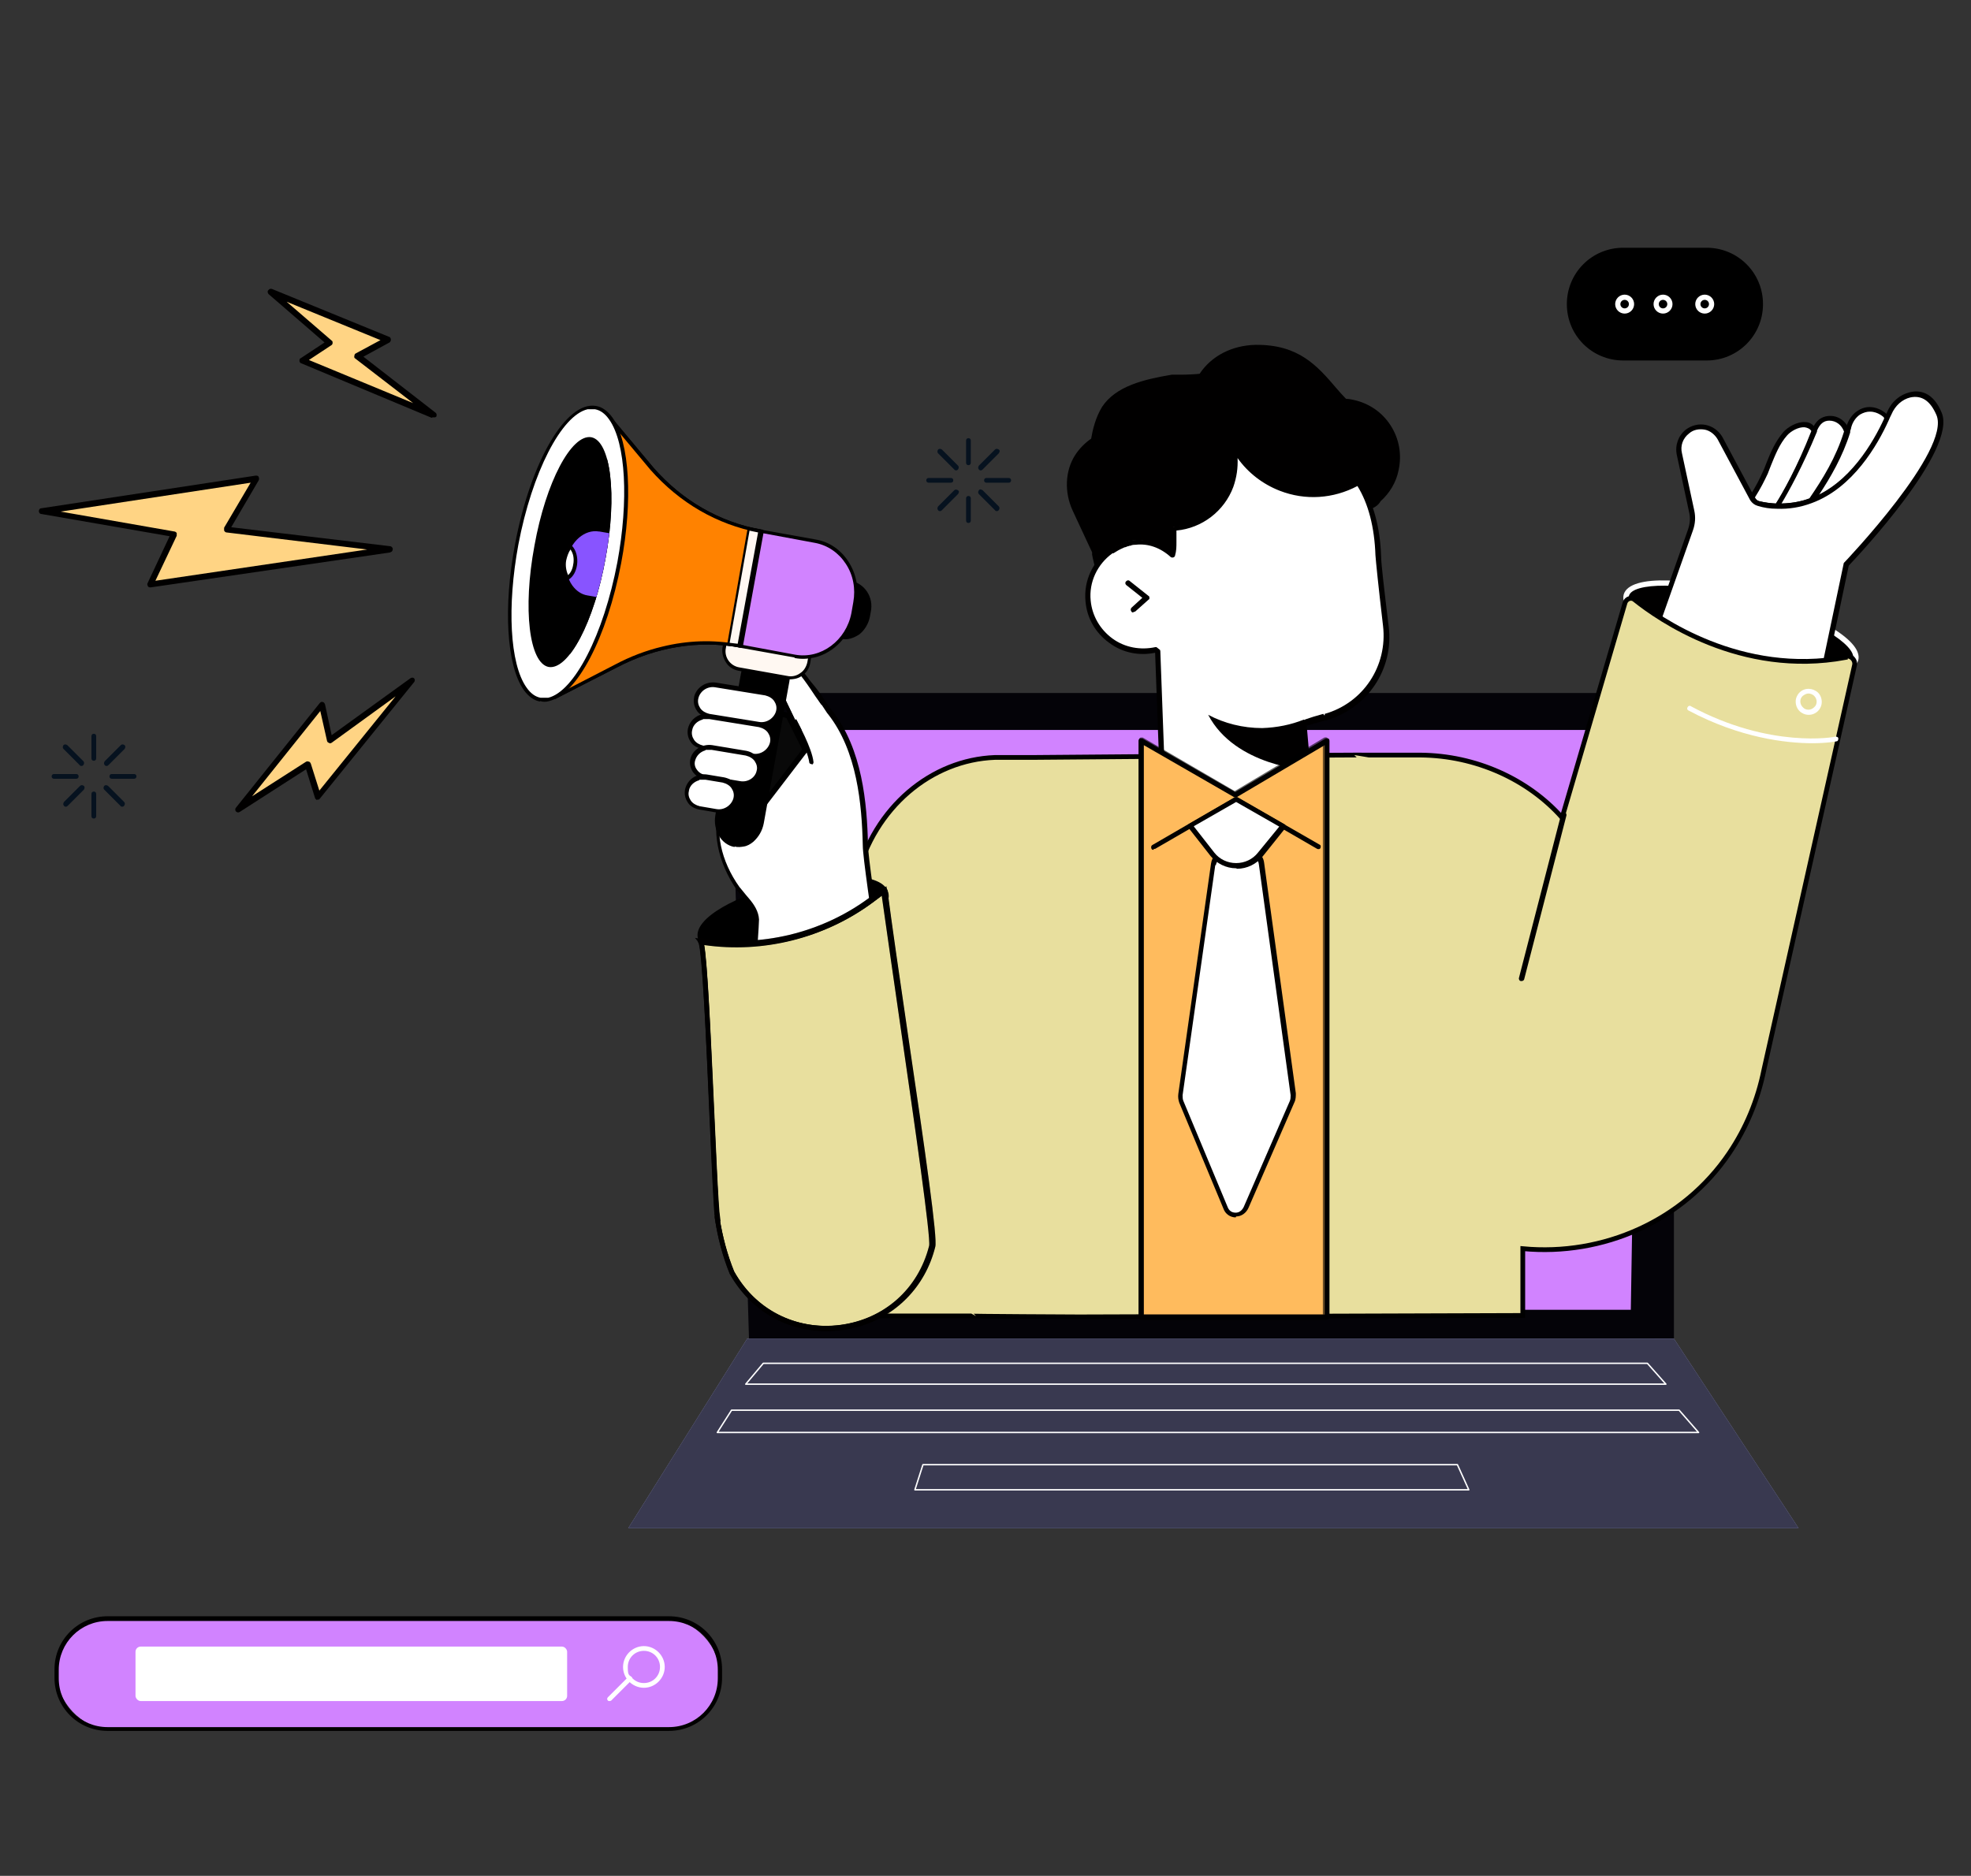 <?xml version="1.0" encoding="UTF-8"?>
<svg xmlns="http://www.w3.org/2000/svg" version="1.1" xmlns:xlink="http://www.w3.org/1999/xlink" viewBox="0 0 416 396">
  <rect x="0" y="0" width="416" height="396" fill="#333333" stroke="none"/>
  <defs>
    <style>
      .cls-1 {
        opacity: .2;
      }

      .cls-2 {
        stroke-width: .3px;
      }

      .cls-2, .cls-3, .cls-4, .cls-5 {
        fill: none;
      }

      .cls-2, .cls-4, .cls-5 {
        stroke: #fff;
        stroke-linecap: round;
        stroke-linejoin: round;
      }

      .cls-6 {
        fill: #e8df9e;
        stroke: #000;
        stroke-miterlimit: 10;
      }

      .cls-7 {
        fill: #fff;
      }

      .cls-8 {
        fill: #090909;
      }

      .cls-9 {
        fill: #b8b9fd;
      }

      .cls-4 {
        stroke-width: .3px;
      }

      .cls-10 {
        opacity: .6;
      }

      .cls-11 {
        fill: #ff8200;
      }

      .cls-12, .cls-13 {
        fill: #040308;
      }

      .cls-14 {
        fill: #06121f;
      }

      .cls-15 {
        fill: #010000;
      }

      .cls-16 {
        fill: #d183ff;
      }

      .cls-5 {
        stroke-width: .3px;
      }

      .cls-17 {
        fill: #fff8f2;
      }

      .cls-13 {
        opacity: .7;
      }

      .cls-18 {
        fill: #ffd484;
      }

      .cls-19 {
        fill: #8854ff;
      }

      .cls-20 {
        fill: #fbeee1;
      }

      .cls-21 {
        clip-path: url(#clippath);
      }

      .cls-22 {
        fill: #ffbb5d;
      }
    </style>
    <clipPath id="clippath">
      <path d="M112.8,115.2c-2.5,13.4-1.1,24.8,3,25.6,4.2.7,9.6-9.5,12-22.9,2.5-13.4,1.1-24.8-3-25.6-4.2-.7-9.6,9.5-12,22.9Z"/>
    </clipPath>
  </defs>
  <!-- Generator: Adobe Illustrator 28.7.1, SVG Export Plug-In . SVG Version: 1.2.0 Build 142)  -->
  <g>
    <g id="Layer_1">
      <polyline class="cls-12" points="158.1 283.2 154 146.3 353.3 146.3 353.3 282.6 158.4 283"/>
      <polygon class="cls-16" points="344.2 276.5 166.4 276.5 162.5 154.1 346.2 154.1 344.2 276.5"/>
      <g>
        <g>
          <polygon class="cls-9" points="132.6 322.6 379.6 322.6 353.3 282.6 157.7 282.6 132.6 322.6"/>
          <polygon class="cls-13" points="132.6 322.6 379.6 322.6 353.3 282.6 157.7 282.6 132.6 322.6"/>
        </g>
        <polygon class="cls-2" points="161.1 287.8 347.7 287.8 351.6 292.2 157.4 292.2 161.1 287.8"/>
        <polygon class="cls-5" points="154.4 297.7 354.4 297.7 358.5 302.4 151.4 302.4 154.4 297.7"/>
        <polygon class="cls-4" points="194.8 309.2 307.6 309.2 310 314.5 193.1 314.5 194.8 309.2"/>
      </g>
      <g>
        <g>
          <path class="cls-15" d="M365.7,138.9c13.4,3.7,25,3.9,26,.3,1-3.6-9-9.5-22.4-13.2-13.4-3.7-25-3.9-26-.3-1,3.6,9,9.5,22.4,13.2Z"/>
          <path class="cls-7" d="M383.7,142.3c-.1,0-.3,0-.4,0-5,0-11.3-1.1-17.8-2.9-6.5-1.8-12.4-4.2-16.7-6.7-3.2-1.9-6.8-4.6-6.1-7.2,1.3-4.5,14.7-3.4,26.7,0,12,3.3,24,9.4,22.8,13.9-.7,2.4-4.9,3-8.5,3ZM365.8,138.4c6.4,1.8,12.6,2.8,17.5,2.9,4.5,0,7.4-.8,7.8-2.2.8-2.8-8.1-8.7-22-12.6-14-3.9-24.6-3.5-25.3-.7-.4,1.4,1.7,3.7,5.6,5.9,4.2,2.5,10,4.8,16.5,6.6h0Z"/>
        </g>
        <g>
          <g>
            <path class="cls-7" d="M371.2,106.3c-.5-.1-1-.5-1.2-.9l-.2-.4c1.1-1.7,2.1-3.4,2.9-5.2,1.2-2.8,2.2-5.8,4.2-8.2,1.3-1.5,4.7-3.1,6.1-.7,0,0,0,0,0,0-2.7,6.9-5.7,12.5-7.8,15.9-1.3,0-2.6-.2-3.9-.5Z"/>
            <path class="cls-15" d="M375.1,107.4s0,0,0,0c-1.4,0-2.7-.2-4-.6h0c-.7-.2-1.2-.6-1.6-1.2l-.2-.4c0-.2,0-.4,0-.5,1.3-2,2.1-3.6,2.8-5.2.3-.6.5-1.2.7-1.7.9-2.3,1.9-4.6,3.6-6.6,1-1.1,2.9-2.2,4.6-2.1,1,0,1.8.6,2.3,1.5,0,.1.1.4,0,.5-3.2,8.2-6.6,13.9-7.9,16,0,.2-.3.3-.5.3ZM370.4,105h0c.2.5.5.7.9.8h0c1.2.3,2.3.4,3.5.5,1.4-2.2,4.5-7.6,7.5-15.3-.3-.5-.8-.7-1.4-.8-1.3-.1-2.9.8-3.7,1.7-1.6,1.8-2.5,4.1-3.4,6.3-.2.6-.5,1.2-.7,1.8-.7,1.5-1.5,3.1-2.7,5Z"/>
          </g>
          <g>
            <path class="cls-7" d="M375.2,106.8c2.1-3.4,5.1-9,7.8-15.9,0,0,0-.2,0-.2.7-1.9,2-2.5,3.2-2.4,1.8,0,3.1,1.3,3.6,2.9-1.8,6-5,10.8-7.5,14.6-2.2.8-4.6,1.2-7.2,1.1Z"/>
            <path class="cls-15" d="M376,107.4c-.3,0-.6,0-.8,0-.2,0-.4-.1-.5-.3,0-.2,0-.4,0-.5,1.3-2,4.6-7.7,7.8-15.8v-.2c1-2.4,2.6-2.8,3.8-2.8,1.9,0,3.5,1.3,4.1,3.2,0,.1,0,.2,0,.3-1.8,5.8-4.7,10.5-7.6,14.7,0,0-.2.2-.3.2-2.1.8-4.3,1.2-6.6,1.2ZM386.1,88.8c-1.2,0-2,.7-2.6,2.1v.2c-3,7.3-6,12.7-7.5,15.2,2,0,4-.4,5.9-1.1,2.8-4.1,5.6-8.6,7.3-14.1-.5-1.4-1.7-2.3-3.1-2.3,0,0,0,0,0,0Z"/>
          </g>
          <g>
            <path class="cls-7" d="M382.3,105.7c2.6-3.7,5.7-8.6,7.5-14.6,0-.3.2-.6.3-1,.3-1.2,1-2.4,2.1-3.1,2.9-1.9,5.6.7,5.6.7.2.2.3.5.4.8-2.2,4.9-7.4,13.9-15.9,17.1Z"/>
            <path class="cls-15" d="M382.3,106.3c-.2,0-.3,0-.4-.2-.1-.2-.2-.4,0-.6,2.8-4.1,5.7-8.8,7.5-14.4v-.2c.1-.3.2-.5.3-.8.4-1.5,1.3-2.7,2.4-3.4,2.6-1.7,5.2-.2,6.2.8.2.3.4.6.5,1,0,.1,0,.3,0,.4-2.3,5.1-7.5,14.2-16.2,17.4,0,0-.1,0-.2,0ZM394.6,86.9c-.6,0-1.3.2-2,.6-.9.6-1.6,1.6-1.9,2.8,0,.3-.2.5-.2.8v.2c-1.6,5.1-4.1,9.4-6.6,13.2,7.2-3.5,11.7-11.3,13.9-15.9,0-.2-.2-.3-.2-.5,0,0-1.2-1.2-2.9-1.2Z"/>
          </g>
          <g>
            <path class="cls-7" d="M356.9,111.9c.4-1.2.5-2.6.3-3.9l-2.6-12.1c-.4-1.8.3-3.6,1.7-4.7,2.2-1.7,5.5-1.1,6.8,1.4l6.7,12.5.2.4c.3.5.7.8,1.2.9,1.4.3,2.7.5,3.9.5,2.6.1,5-.3,7.2-1.1,8.5-3.2,13.7-12.2,15.9-17.1.2-.5.4-.9.6-1.3.8-1.9,2.4-3.4,4.4-3.9,2-.5,4.5,0,6.1,4,3.3,7.9-19.6,31.8-19.6,31.8l-6.1,29.1c-5.5,8.7-35.1-12.5-35.1-12.5l8.4-23.9Z"/>
            <path class="cls-15" d="M378.9,150.9c-10.1,0-29.9-14-30.8-14.7-.2-.1-.3-.4-.2-.6l8.4-23.9h0c.4-1.2.5-2.4.2-3.6l-2.6-12.1c-.4-2,.3-4,1.9-5.3,1.2-.9,2.7-1.3,4.2-1,1.5.3,2.7,1.2,3.5,2.5l6.9,12.9c.2.3.5.6.9.7,1.3.3,2.5.5,3.8.5,2.4,0,4.8-.3,7-1.1,8.3-3.1,13.3-11.9,15.6-16.9.2-.5.4-.9.6-1.3.9-2.2,2.7-3.7,4.8-4.2,2-.5,4.9-.1,6.7,4.3,3.4,7.9-17.7,30.3-19.6,32.3l-6.1,29c0,0,0,.1,0,.2-.7,1.2-1.9,1.9-3.4,2.2-.5.1-1.1.2-1.7.2ZM349.1,135.6c2.8,2,22.9,15.8,31.3,14.1,1.2-.2,2.1-.8,2.6-1.6l6.1-29c0,0,0-.2.1-.3.2-.2,22.7-23.8,19.5-31.2-1.3-3-3.1-4.2-5.5-3.7-1.7.4-3.2,1.7-4,3.6-.2.4-.4.8-.6,1.3-2.3,5.1-7.5,14.2-16.2,17.4-2.4.9-4.8,1.3-7.4,1.2-1.4,0-2.7-.2-4-.6-.7-.2-1.2-.6-1.6-1.2l-6.9-12.9c-.6-1-1.6-1.8-2.7-2-1.2-.2-2.4,0-3.3.8-1.3,1-1.9,2.6-1.5,4.2l2.6,12.1c.3,1.4.2,2.8-.3,4.2l-8.3,23.5Z"/>
          </g>
        </g>
      </g>
      <path class="cls-6" d="M389.5,138.8c-22.1,4.1-39.5-8.2-44.5-12.2-.7-.6-1.7-.2-2,.6l-13.3,45.4c-7.2-8.1-18.2-13.1-29.9-13.2h-10.4c0-.1-71.2.5-71.2.5h0s-1.9,0-1.9,0h-.6s0,0,0,0h-5.7c-13.4.5-25.5,10.5-29.2,25.4-.1.6-.3,1.2-.4,1.8l-11.5,90.7h35.6c0,.1,23.3.2,23.3.2l93.6-.3v-14.1c16.9,1.6,33.9-5.8,43.6-20.2,3.5-5.2,6-11.1,7.3-17.6l19.1-85.3c.3-1.1-.7-2.2-1.9-2Z"/>
      <g>
        <path d="M321.1,207.1s0,0-.1,0c-.3,0-.5-.4-.4-.7l8.9-34.5c0-.3.4-.5.7-.4.3,0,.5.4.4.7l-8.9,34.5c0,.2-.3.4-.5.4Z"/>
        <path class="cls-7" d="M382.6,156.9c-5.6,0-15.3-1.1-26.2-6.9-.3-.1-.4-.5-.2-.7.1-.3.5-.4.7-.2,16.7,9,30.4,6.5,30.5,6.4.3,0,.6.1.6.4,0,.3-.1.6-.4.6,0,0-1.9.4-5.1.4Z"/>
        <path class="cls-7" d="M381.7,150.9s0,0,0,0c-.7,0-1.4-.3-1.9-.8-.5-.5-.8-1.2-.8-2,0-.7.3-1.4.8-1.9,1.1-1.1,2.8-1,3.9,0,.5.5.8,1.2.8,2,0,.7-.3,1.4-.8,1.9-.5.5-1.2.8-1.9.8ZM381.7,146.4c-.4,0-.8.2-1.2.5-.7.6-.7,1.7,0,2.4.6.7,1.7.7,2.4,0,.7-.6.7-1.7,0-2.4-.3-.3-.8-.5-1.2-.5Z"/>
      </g>
      <g>
        <path class="cls-15" d="M227.3,96.3c-2.1,3.3-2.2,7.6-.5,11.2l4.4,9.4h-.2s4.6,24.3,16.1,17.9c2-1.1,3.6-2.6,4.8-4.2,3,1.2,6.4,1.9,9.9,1.9,14.2,0,25.6-11.3,26-25.4,1.4-.2,2.5-.8,3.1-1.8,1.8-1.6,3.2-3.8,3.7-6.4,1.4-6.5-2.8-12.8-9.2-14.2-.5-.1-1.1-.2-1.6-.2-5.2-5.7-8.6-11.5-18.8-11.4-4.5,0-8.8,2.1-11.4,5.8,0,0,0,0,0,.1-.4.4-5.5.3-6.2.4-5,.8-11.4,2-14.3,6.5-1.3,2-1.9,4.3-2.3,6.7-1.4.9-2.6,2.1-3.5,3.5Z"/>
        <path class="cls-15" d="M243.5,136.5c-1,0-1.9-.2-2.9-.7-7.1-3.3-10-18.1-10.1-18.7v-.5c0,0,0,0,0,0l-4.1-8.8c-1.8-3.9-1.6-8.4.5-11.7h0s0,0,0,0c.9-1.4,2.1-2.6,3.4-3.5.3-1.8.9-4.4,2.3-6.7,2.9-4.4,8.8-5.8,14.7-6.8.3,0,.9,0,1.9,0,1.2,0,3.4-.1,4-.2,2.5-3.8,6.9-6,11.8-6.1,9.1-.1,13,4.4,17.1,9.2.6.7,1.3,1.5,2,2.2.6,0,1,.1,1.5.2,3.3.7,6.1,2.6,7.9,5.4,1.8,2.8,2.4,6.1,1.7,9.4-.5,2.6-1.9,4.9-3.8,6.6-.5.9-1.5,1.6-3,1.9-.6,14.3-12.2,25.5-26.5,25.5h0c-3.3,0-6.6-.6-9.7-1.8-1.3,1.7-2.9,3-4.7,4-1.4.8-2.7,1.1-4,1.1ZM231.7,117.4c.6,2.7,3.5,14.7,9.4,17.5,1.8.9,3.8.7,5.9-.4,1.8-1,3.4-2.4,4.6-4.1l.2-.3.4.2c3.1,1.3,6.3,1.9,9.6,1.9h0c13.9,0,25.1-10.9,25.5-24.8v-.4s.4,0,.4,0c1.4-.2,2.3-.7,2.7-1.5v-.2c1.9-1.6,3.2-3.7,3.7-6.1.6-3,0-6-1.6-8.6-1.7-2.6-4.2-4.3-7.2-5-.5,0-1-.2-1.6-.2h-.2s-.1-.2-.1-.2c-.7-.8-1.4-1.6-2.1-2.4-4.2-4.8-7.7-8.9-16.3-8.8-4.5,0-8.6,2.2-10.9,5.6,0,0,0,.1-.2.2-.4.3-1.3.4-4.6.5-.8,0-1.6,0-1.8,0-5.7.9-11.3,2.2-14,6.3-1.1,1.6-1.8,3.7-2.2,6.5v.2s-.2.1-.2.1c-1.3.8-2.5,1.9-3.3,3.3h0c-1.9,3.1-2.1,7.1-.4,10.7l4.7,10h-.4Z"/>
      </g>
      <g>
        <path class="cls-3" d="M238.4,114.6c-.1,0-.3,0-.4.1.1,0,.3,0,.4-.1Z"/>
        <path class="cls-3" d="M237.4,114.9c-.2,0-.4.1-.6.2.2,0,.4-.2.6-.2Z"/>
        <g>
          <path class="cls-7" d="M286.7,101.8c-4.5-6.8-5.1-7.1-.5.2-4.7,2.5-10.5,3.1-15.9,1-4.5-1.7-8-5-10.1-9,.7,2.7.6,5.6-.5,8.4-2,5.2-6.8,8.6-12.1,8.9v2.9c0,1,0,1.9-.3,2.7-2.2-2-5-3-7.8-2.8-.4,0-.8.1-1.2.2-.1,0-.3,0-.4.1-.2,0-.4.1-.6.2-.2,0-.4.1-.6.2-.7.3-1.4.7-2.1,1.2h0c-3.4,2.3-5.4,6.2-5,10.6.6,6.9,7.2,11.9,14.3,10.3.2.1.3.2.5.4l1.5,41.2s31.3-2.7,31.3-2.7c-.7-7.8-2.1-23.5-2.1-23.5,0,0,1.9-.6,4.3-1.3,0,0,.1,0,.2,0,8.4-2.3,13.9-10.5,12.9-19.2-.8-6.5-1.5-13.2-1.6-14.9-.2-5.3-1.2-10.8-4.2-15.3Z"/>
          <path class="cls-15" d="M245.9,179.2c-.1,0-.3,0-.4-.1-.1,0-.2-.2-.2-.4l-1.5-40.9h0c-3.4.7-6.9,0-9.7-2.1-2.9-2.1-4.7-5.2-5-8.8-.4-4.4,1.6-8.6,5.3-11.1,0,0,.1,0,.2,0,.6-.4,1.3-.8,2-1.1.2,0,.4-.2.6-.2.2,0,.4-.2.7-.2.1,0,.3,0,.4-.1.5-.1.9-.2,1.2-.2,2.6-.2,5.2.6,7.5,2.3,0-.6.1-1.2.1-1.7v-2.9c0-.3.2-.5.5-.5,5.2-.4,9.7-3.7,11.6-8.6,1-2.6,1.2-5.4.5-8.1,0-.3,0-.5.3-.6.3,0,.5,0,.7.3,2.1,4,5.6,7.1,9.8,8.7,4.9,1.9,10.3,1.6,15-.7-3.3-5.3-3.3-5.3-2.7-5.7.5-.3.6-.4,4.4,5.4h0c2.6,4,4.1,9.3,4.3,15.6,0,1.4.6,6.5,1.6,14.8,1.1,9-4.5,17.3-13.3,19.8,0,0-.2,0-.2,0-2.4.7-3.4,1-3.8,1.1.2,2.5,1.4,16,2,23.1,0,.3-.2.6-.5.6l-31.3,2.7s0,0,0,0ZM243.9,136.6c.1,0,.2,0,.3.1l.5.4c.1,0,.2.2.2.4l1.5,40.6,30.2-2.6c-.6-7.5-1.9-21.3-2-22.8h0c0-.2,0-.3,0-.3q0-.4,4.7-1.7l.3.5v-.5c8.1-2.3,13.3-10.1,12.3-18.6-1-8.5-1.5-13.5-1.6-14.9-.2-5.9-1.5-10.9-3.8-14.6,0,0,0,0,0,0-5.1,2.7-11,3.1-16.4,1-3.6-1.4-6.7-3.8-8.9-6.9.1,2.1-.2,4.1-.9,6.1-1.9,5.1-6.6,8.7-12,9.2v2.4c0,1,0,1.9-.3,2.9,0,.2-.2.3-.4.4-.2,0-.4,0-.5-.1-2.2-2-4.8-2.9-7.4-2.6-.3,0-.7,0-1.1.2-.1,0-.3,0-.4.1-.2,0-.4.1-.6.2-.2,0-.4.1-.6.2-.7.3-1.4.7-2,1.1,0,0-.1,0-.2,0-3.2,2.3-5,6.1-4.6,10,.3,3.2,2,6.1,4.6,8,2.6,1.9,5.9,2.5,9.1,1.8,0,0,0,0,.1,0Z"/>
        </g>
        <path class="cls-15" d="M266.4,153.7c-4.1,0-8-1-11.4-2.8,5.7,10.9,21.1,11.7,21.1,11.7l-.9-10.7c-2.7,1.1-5.7,1.7-8.8,1.8Z"/>
      </g>
      <path class="cls-15" d="M239.2,129.3c-.1,0-.3,0-.4-.2-.2-.2-.2-.6,0-.8l2.3-2.1-3.4-2.7c-.2-.2-.3-.5,0-.8.2-.2.5-.3.8,0l3.9,3.1c.1,0,.2.2.2.4,0,.2,0,.3-.2.4l-2.8,2.5c-.1,0-.2.1-.4.1Z"/>
      <g>
        <g>
          <polygon class="cls-22" points="280.2 278 240.9 278 240.9 156.3 260.8 167.8 280.2 156.3 280.2 278"/>
          <path class="cls-15" d="M280.1,278.6h-39.3c-.3,0-.5-.2-.5-.5v-121.7c0-.2.1-.4.3-.5.2,0,.4,0,.5,0l19.6,11.3,19.1-11.3c.2,0,.4,0,.5,0,.2,0,.3.3.3.5v121.7c0,.3-.2.5-.5.5ZM241.4,277.5h38.2v-120.2l-18.6,11c-.2,0-.4,0-.5,0l-19.1-11v120.3Z"/>
        </g>
        <g class="cls-10">
          <path d="M279.8,278.6h-38.9c-.3,0-.5-.2-.5-.5v-121.9c0-.2.1-.4.3-.5.2,0,.4,0,.5,0l19.4,11.3,18.9-11.3c.2,0,.4-.1.5,0,.2,0,.3.3.3.5v121.9c0,.3-.2.5-.5.5ZM241.4,277.5h37.8v-120.4l-18.4,11c-.2,0-.4.1-.5,0l-18.9-11v120.4Z"/>
        </g>
        <path class="cls-15" d="M243.5,179.4c-.2,0-.4,0-.5-.3-.1-.3,0-.6.2-.7l17.4-10.1c.2,0,.4,0,.5,0l17.4,10c.3.1.3.5.2.7-.1.3-.5.3-.7.2l-17.1-9.9-17.1,9.9c0,0-.2,0-.3,0Z"/>
        <g>
          <path class="cls-7" d="M256,182.5l-6.9,48.6c0,.5,0,1.1.2,1.6l9.3,22.3c.9,2,3.4,2.1,4.3,0l9.7-22.3c.2-.5.3-1,.2-1.6l-6.7-48.7c-.2-1.3-1.2-2.3-2.4-2.3l-5.4.2c-1.1,0-2.1,1-2.3,2.3Z"/>
          <path class="cls-15" d="M260.8,257h0c-1.1,0-2.2-.7-2.6-1.9l-9.3-22.3c-.2-.6-.3-1.2-.2-1.9l6.9-48.6h0c.2-1.5,1.4-2.7,2.8-2.7l5.4-.2c1.5,0,2.8,1.1,3,2.7l6.7,48.7c0,.6,0,1.3-.3,1.9l-9.7,22.3c-.5,1.1-1.5,1.8-2.6,1.8ZM256.5,182.6l-6.9,48.6c0,.4,0,.9.2,1.3l9.3,22.3c.3.8.9,1.2,1.7,1.2h0c.7,0,1.3-.4,1.7-1.2l9.7-22.3c.2-.4.2-.9.2-1.3l-6.7-48.7c-.1-1.1-1-1.8-1.9-1.8l-5.4.2c-.9,0-1.6.8-1.8,1.8Z"/>
        </g>
        <g>
          <path class="cls-7" d="M251.2,174.4l4.7,6c2.5,3.2,7.4,3.3,10,0l4.8-6-9.9-5.7-9.7,5.6Z"/>
          <path class="cls-15" d="M260.9,183.3h0c-2.1,0-4.1-1-5.4-2.6l-4.7-6c0-.1-.1-.3-.1-.4,0-.2.1-.3.3-.4l9.7-5.6c.2,0,.4,0,.5,0l9.9,5.7c.1,0,.2.2.3.4,0,.2,0,.3-.1.4l-4.8,6c-1.3,1.6-3.3,2.6-5.4,2.6ZM252,174.5l4.3,5.5c1.1,1.4,2.8,2.2,4.6,2.2,1.8,0,3.5-.8,4.6-2.2l4.5-5.5-9.1-5.2-8.9,5.1Z"/>
        </g>
      </g>
      <g>
        <path d="M168.8,199.5c-10.8,2.6-20.2,1.9-21-1.6-.8-3.4,7.3-8.3,18-10.9,10.8-2.6,20.2-1.9,21,1.6.8,3.4-7.3,8.3-18,10.9Z"/>
        <path d="M170.4,199.7c-.5.1-1,.2-1.4.4-9.7,2.3-20.7,2.4-21.7-2-1.1-4.4,8.8-9.3,18.5-11.6,9.7-2.3,20.7-2.4,21.7,2,1,4.2-7.8,8.8-17,11.2ZM164.5,188c-10.3,2.7-16.7,7.2-16.1,9.8.6,2.7,9.1,3.8,20.3,1.1h0c11.2-2.7,18.2-7.5,17.6-10.2-.6-2.7-9.1-3.8-20.3-1.1-.5.1-1,.2-1.5.4Z"/>
      </g>
      <g>
        <path class="cls-7" d="M155.9,187.7c-3.7-5.3-5.6-12-3.5-18.4l3.7.9s2.3-10.2,2-17.4c1.1-2.6,11.1,1.3,11.1,1.3,0,0-1.3-2.6-1.9-3.8-.7-1.4-.9-2.7-.7-4.2.1-1.5,1.5-3,3-2.7,1.5.3,4.8,5.8,5.8,7.1,6,7.7,7.2,18.5,7.4,28,.1,5,8.4,56.2,7.8,58.6-3.6,14.4-23,16.9-30.1,3.9h0c-1-2.6-1.8-5.3-2.2-8-.6-3.7,1.7-37.7,1.7-38.8,0-1.6-1-2.9-2-4.1-.7-.8-1.4-1.5-1.9-2.3Z"/>
        <path class="cls-15" d="M179,249.3c-.7.2-1.5.3-2.2.4-7,.9-13.5-2.4-16.9-8.5-1.1-2.7-1.8-5.4-2.2-8.2-.4-2.8.7-22,1.3-32.3.2-3.5.4-6.3.4-6.6,0-1.4-.8-2.5-1.9-3.8-.2-.2-.4-.5-.6-.7-.5-.5-.9-1.1-1.3-1.6h0c-4.2-6-5.5-12.8-3.6-18.8,0-.2.3-.4.5-.3l3.2.8c.4-2.1,2.1-10.6,1.9-16.8,0,0,0-.1,0-.2,1-2.5,8-.3,11.1.7l-1.4-2.8c-.6-1.3-1.5-2.9-1.3-4.6,0-1,.7-2,1.5-2.6.6-.5,1.4-.7,2.1-.5,1.2.2,3,2.7,5,5.7.5.7.8,1.2,1.1,1.5,6.3,8.1,7.3,19.4,7.5,28.3,0,2.2,1.7,13.8,3.5,26.1,2.8,18.8,4.5,31.3,4.2,32.6-1.5,6.1-6,10.6-11.9,12.1ZM156.2,187.4c.4.5.8,1,1.3,1.6.2.2.4.5.6.7,1.1,1.3,2,2.7,2.1,4.4,0,.3-.1,2.4-.4,6.7-.6,10.3-1.7,29.4-1.3,32.1.4,2.7,1.1,5.4,2.1,7.9,3.2,5.8,9.3,8.9,15.9,8,6.6-.9,11.7-5.4,13.3-11.9.3-1.2-2.2-18.4-4.2-32.2-1.8-12.3-3.5-23.9-3.5-26.2-.2-8.8-1.2-19.9-7.3-27.7-.3-.3-.6-.9-1.1-1.6-1.1-1.7-3.5-5.2-4.4-5.4-.6-.1-1,.1-1.3.3-.6.4-1.6,1.7-1.7,2.4-.1,1.4,1.2,4.6,1.8,5.8l.6,1.5c0,.2,1.2,2.1,1,2.3-.1.1-.3-.6-.5-.7-4.1-1.6-10-3.8-10.8-2.5.3,7.2-2,17.3-2,17.4,0,.1-.1.2-.2.3-.1,0-.2,0-.4,0l-3.3-.8c-1.7,5.6-.4,11.9,3.6,17.5h0Z"/>
      </g>
      <path class="cls-6" d="M151.4,257.3c.6,3.8,1.6,7.6,3.1,11.3,10.1,18.2,37.2,14.6,42.3-5.5.7-2.8-7.5-55.1-10.1-75.1l-2.8,2.1c-10.3,7.6-23.3,10.7-36,8.6h0c1.3,1.6,2.8,53.4,3.6,58.6Z"/>
      <g class="cls-1">
        <path class="cls-15" d="M180.7,280.2c-1,.3-2.1.5-3.1.6-9.8,1.3-18.8-3.3-23.6-11.9-1.5-3.7-2.5-7.6-3.1-11.5h0c-.3-2.1-.7-11.6-1.2-22.6-.6-14.5-1.5-34.3-2.3-35.8-.2-.2-.2-.4,0-.7.1-.2.4-.3.6-.3,12.4,2.1,25.4-1,35.5-8.5l2.8-2.1c.2-.1.4-.2.6,0,.2,0,.3.3.4.5.9,7,2.5,18,4.2,29.6,3.9,26.4,6.4,43.9,5.9,45.7-2.1,8.5-8.4,14.8-16.6,17ZM148.6,199.5c.6,3.4,1.2,14.2,2.1,35.3.5,10.5.9,20.4,1.2,22.5h0c.6,3.8,1.6,7.6,3,11.1,4.5,8.1,13.1,12.5,22.4,11.3,9.3-1.2,16.5-7.6,18.8-16.7.4-1.7-3.1-25.9-5.9-45.3-1.6-11.1-3.1-21.5-4.1-28.6l-2,1.5c-10.2,7.5-23.1,10.7-35.5,8.9ZM151.4,257.3h0s0,0,0,0Z"/>
      </g>
      <path class="cls-15" d="M180.7,280.2c-1,.3-2.1.5-3.1.6-9.8,1.3-18.8-3.3-23.6-11.9-1.5-3.7-2.5-7.6-3.1-11.5h0c-.3-2.1-.7-11.6-1.2-22.6-.6-14.5-1.5-34.3-2.3-35.8-.2-.2-.2-.4,0-.7.1-.2.4-.3.6-.3,12.4,2.1,25.4-1,35.5-8.5l2.8-2.1c.2-.1.4-.2.6,0,.2,0,.3.3.4.5.9,7,2.5,18,4.2,29.6,3.9,26.4,6.4,43.9,5.9,45.7-2.1,8.5-8.4,14.8-16.6,17ZM148.6,199.5c.6,3.4,1.2,14.2,2.1,35.3.5,10.5.9,20.4,1.2,22.5h0c.6,3.8,1.6,7.6,3,11.1,4.5,8.1,13.1,12.5,22.4,11.3,9.3-1.2,16.5-7.6,18.8-16.7.4-1.7-3.1-25.9-5.9-45.3-1.6-11.1-3.1-21.5-4.1-28.6l-2,1.5c-10.2,7.5-23.1,10.7-35.5,8.9ZM151.4,257.3h0s0,0,0,0Z"/>
      <g>
        <polygon class="cls-8" points="170 158.2 159.6 171.8 148.7 155 149.7 146.7 166.4 151 170 158.2"/>
        <path d="M159.6,172.8l-11.4-17.6,1-9.2,17.6,4.6,3.9,7.7-11.1,14.5ZM149.4,154.9l10.3,15.9,9.6-12.6-3.3-6.6-15.8-4.1-.8,7.4Z"/>
      </g>
      <g>
        <g>
          <path class="cls-7" d="M167.8,152s-1.4-3-2-4.3c-.7-1.3-1.3-2.8-1.2-4.3.1-1.5,1.4-3,2.8-2.7,1.4.3,4.6,5.8,5.5,7.1"/>
          <path class="cls-15" d="M167.5,153.1s-1.6-3.3-2.3-4.7c-.7-1.4-1.5-3.1-1.4-5,0-1.1.7-2.2,1.5-2.8.7-.5,1.4-.7,2.2-.5,1.2.3,3.1,3,5.3,6.2.5.7.9,1.4,1.1,1.7.2.2.1.5,0,.7-.2.2-.5.1-.6,0-.3-.4-.7-1-1.2-1.7-1.2-1.8-3.7-5.6-4.7-5.9-.6-.1-1.1.1-1.5.4-.6.5-1.1,1.3-1.2,2.2-.1,1.6.6,3.2,1.3,4.5.7,1.4,2.3,4.7,2.3,4.7l-.8.4Z"/>
        </g>
        <path d="M171.3,161.3s0,0,0,0c-.2,0-.5-.1-.5-.4-.4-2.8-3.4-8.3-3.4-8.3-.1-.2,0-.5.2-.6.2-.1.5,0,.6.2.1.2,3.2,5.7,3.5,8.7,0,.2-.1.4-.3.5Z"/>
      </g>
      <g>
        <path d="M171.9,133.3l5.5,1c2.7.5,5.3-1.4,5.9-4.3l.2-1.1c.5-2.9-1.2-5.6-4-6.1l-5.5-1-2.1,11.5Z"/>
        <path d="M177.4,134.7l-5.5-1c-.2,0-.3-.2-.3-.4l2.1-11.5c0,0,0-.2.1-.2,0,0,.2,0,.3,0l5.5,1c1.4.3,2.6,1.1,3.4,2.3.8,1.2,1.1,2.7.8,4.2l-.2,1.1c-.3,1.5-1.1,2.8-2.2,3.7-.6.4-1.2.7-1.9.9-.7.2-1.4.2-2.1,0ZM172.3,133.1l5.2.9c1.2.2,2.4,0,3.5-.8,1-.8,1.7-1.9,2-3.2l.2-1.1c.2-1.3,0-2.6-.7-3.7-.7-1.1-1.7-1.8-3-2l-5.2-.9-2,10.8Z"/>
      </g>
      <g>
        <path d="M155.1,178.4h0c2.6.5,5.2-1.6,5.7-4.7l5.4-29.9c.6-3.1-1.1-5.9-3.7-6.4h0c-2.6-.5-5.2,1.6-5.7,4.7l-5.4,29.9c-.6,3.1,1.1,5.9,3.7,6.4Z"/>
        <path d="M155,178.8h0c-2.8-.5-4.6-3.6-4-6.8l5.4-29.9c.6-3.2,3.3-5.5,6.2-5,1.4.2,2.5,1.1,3.3,2.4.7,1.3,1,2.8.7,4.4l-5.4,29.9c-.3,1.6-1.1,2.9-2.2,3.9-.6.5-1.3.9-2,1-.6.1-1.3.2-1.9,0ZM157.1,142.2l-5.4,29.9c-.5,2.9,1,5.5,3.4,6,1.2.2,2.4-.1,3.4-.9,1-.8,1.7-2.1,2-3.5l5.4-29.9c.3-1.4,0-2.8-.6-3.9-.7-1.1-1.7-1.8-2.8-2.1-.5,0-1.1,0-1.6,0-1.8.4-3.3,2.1-3.7,4.3ZM155.1,178.4h0s0,0,0,0Z"/>
      </g>
      <g>
        <rect class="cls-17" x="156.9" y="128.1" width="10.1" height="18.1" rx="3.9" ry="3.9" transform="translate(-1.9 272) rotate(-79.7)"/>
        <path d="M166,143.4l-10.1-1.8c-1.1-.2-2.1-.8-2.7-1.8-.6-.9-.9-2.1-.7-3.2l.4-2.3c.4-2.3,2.6-3.9,5-3.4l10.1,1.8c2.3.4,3.9,2.6,3.4,5l-.4,2.3c-.2,1.1-.8,2.1-1.8,2.7-.4.3-.9.5-1.4.6-.6.1-1.2.2-1.8,0ZM153.6,134.5l-.4,2.3c-.4,1.9.9,3.8,2.9,4.1h0l10.1,1.8c.9.2,1.9,0,2.7-.6.8-.5,1.3-1.4,1.5-2.3l.4-2.3c.3-1.9-.9-3.8-2.9-4.1l-10.1-1.8c-.5,0-1,0-1.5,0-1.3.3-2.4,1.4-2.7,2.8Z"/>
      </g>
      <path class="cls-16" d="M156.1,136.4l11.7,2.1c5.7,1,11.2-3,12.3-9.1l.4-2.3c1.1-6.1-2.6-11.8-8.3-12.9l-11.7-2.1-4.4,24.3Z"/>
      <path class="cls-15" d="M167.7,138.8l-11.7-2.1c-.2,0-.3-.2-.3-.4l4.4-24.3c0,0,0-.2.1-.2,0,0,.2,0,.3,0l11.7,2.1c2.9.5,5.3,2.2,6.9,4.7,1.6,2.5,2.2,5.5,1.7,8.6l-.4,2.3c-.9,4.7-4.3,8.3-8.5,9.3-1.4.3-2.8.4-4.2.1ZM156.5,136.1l11.3,2.1c5.5,1,10.8-3,11.9-8.8l.4-2.3c.5-2.8,0-5.7-1.6-8.1-1.5-2.3-3.8-3.9-6.5-4.4l-11.3-2.1-4.3,23.6Z"/>
      <g>
        <path class="cls-20" d="M160.5,112.1h0l-4.4,24.3h0c-8.8-1.6-17.9-.1-26.1,4.3l-13.1,6.7,10.9-60,9.7,11.6c6.2,7,14.2,11.6,23,13.2Z"/>
        <path d="M116.7,147.6c-.1,0-.2-.2-.1-.3l10.9-60c0-.1.1-.2.3-.3.1,0,.3,0,.4.1l9.7,11.6c6.1,7,14,11.5,22.7,13.1.2,0,.3.2.3.4l-4.4,24.3c0,0,0,.2-.1.2,0,0-.2,0-.3,0-8.7-1.6-17.7-.1-25.9,4.2l-13.1,6.7s0,0,0,0c-.1,0-.2,0-.3,0ZM155.8,136l4.3-23.6c-8.8-1.7-16.6-6.2-22.8-13.2l-9.2-11-10.7,58.5,12.4-6.4c3.2-1.7,6.6-3,10-3.8,5.3-1.3,10.7-1.5,16-.5Z"/>
      </g>
      <g>
        <path class="cls-11" d="M160.5,112.1h0l-4.4,24.3h0c-8.8-1.6-17.9-.1-26.1,4.3l-13.1,6.7,10.9-60,9.7,11.6c6.2,7,14.2,11.6,23,13.2Z"/>
        <path class="cls-15" d="M116.7,147.6c-.1,0-.2-.2-.1-.3l10.9-60c0-.1.1-.2.3-.3.1,0,.3,0,.4.1l9.7,11.6c6.1,7,14,11.5,22.7,13.1.2,0,.3.2.3.4l-4.4,24.3c0,0,0,.2-.1.2,0,0-.2,0-.3,0-8.7-1.6-17.7-.1-25.9,4.2l-13.1,6.7s0,0,0,0c-.1,0-.2,0-.3,0ZM155.8,136l4.3-23.6c-8.8-1.7-16.6-6.2-22.8-13.2l-9.2-11-10.7,58.5,12.4-6.4c3.2-1.7,6.6-3,10-3.8,5.3-1.3,10.7-1.5,16-.5Z"/>
      </g>
      <g>
        <ellipse class="cls-7" cx="119.9" cy="116.9" rx="31.4" ry="11" transform="translate(-17.3 212.9) rotate(-79.3)"/>
        <path d="M114,148.1c-1.3-.2-2.5-1.1-3.5-2.5-3.6-5.2-4.3-17.5-1.8-30.7,3.3-17.5,10.8-30.3,17.1-29.2,1.3.2,2.5,1.1,3.5,2.5,3.6,5.2,4.3,17.5,1.8,30.7-3,15.7-9.3,27.7-15.2,29.1-.6.2-1.3.2-1.9,0ZM109.4,115h0c-2.4,13-1.8,25.1,1.7,30.1.9,1.3,1.9,2,3,2.2.5,0,1.1,0,1.6,0,5.5-1.3,11.7-13.3,14.6-28.6,2.4-13,1.8-25.1-1.7-30.1-.9-1.3-1.9-2-3-2.2-.5,0-1.1,0-1.6,0-5.5,1.3-11.7,13.3-14.6,28.6Z"/>
      </g>
      <g>
        <path d="M112.8,115.2c-2.5,13.4-1.1,24.8,3,25.6,4.2.7,9.6-9.5,12-22.9,2.5-13.4,1.1-24.8-3-25.6-4.2-.7-9.6,9.5-12,22.9Z"/>
        <g class="cls-21">
          <path d="M120.4,116.9c-2.4,13-1.1,24.2,3,24.9,4.1.7,9.3-9.2,11.7-22.3,2.4-13,1.1-24.2-3-24.9-4.1-.7-9.3,9.2-11.7,22.3Z"/>
          <g>
            <path class="cls-19" d="M134.4,113.3l-7.9-1.4c-3.2-.6-6.4,2.1-7.1,6h0c-.7,3.9,1.3,7.5,4.5,8.1l7.9,1.4,2.6-14.2Z"/>
            <path class="cls-15" d="M131.7,127.8l-7.9-1.4c-1.4-.3-2.7-1.1-3.6-2.4-1.2-1.7-1.6-3.9-1.2-6.1.8-4.1,4.1-6.9,7.5-6.3l7.9,1.4c0,0,.2,0,.2.1,0,0,0,.2,0,.3l-2.6,14.2c0,.1-.1.2-.3.3,0,0,0,0-.1,0ZM126.4,112.2c-3-.5-6,2.1-6.7,5.8-.4,2,0,4.1,1.1,5.6.8,1.1,1.9,1.9,3.2,2.1l7.5,1.3,2.5-13.5-7.5-1.3Z"/>
          </g>
          <g>
            <path class="cls-7" d="M121.3,119.2h0c.2-1.5-.2-2.9-1-3.7-.6.7-1,1.7-1.2,2.9h0c-.2,1.4,0,2.7.6,3.7.8-.5,1.4-1.6,1.6-2.9Z"/>
            <path class="cls-15" d="M119.7,122.4c0,0-.2,0-.2-.2-.6-1.1-.9-2.5-.7-4,.2-1.2.6-2.3,1.3-3,0,0,.2-.1.3-.1,0,0,.2,0,.3.1.9.9,1.3,2.5,1.1,4h0c-.2,1.4-.8,2.5-1.7,3.1,0,0,0,0-.1,0,0,0-.1,0-.2,0ZM121,119.1c.2-1.2,0-2.3-.6-3.1-.4.6-.7,1.4-.9,2.3-.2,1.1,0,2.2.4,3.1.6-.5,1-1.4,1.1-2.4h0Z"/>
          </g>
        </g>
      </g>
      <g>
        <polygon class="cls-17" points="158 111.6 153.7 136 156.1 136.3 160.5 112.1 158 111.6"/>
        <path d="M156.1,136.6l-2.4-.3c0,0-.2,0-.2-.1,0,0,0-.2,0-.3l4.3-24.4c0,0,0-.2.2-.2,0,0,.2,0,.3,0l2.6.5c.2,0,.3.2.3.4l-4.4,24.2c0,.1-.1.2-.3.3,0,0,0,0-.1,0ZM158.2,112l-4.2,23.7,1.7.2,4.3-23.5-1.9-.4Z"/>
      </g>
      <g>
        <g>
          <path class="cls-7" d="M145.6,153.9h0c-.4,1.8.8,3.5,2.6,3.8l10.5,1.7c1.8.3,3.7-.9,4.1-2.6h0c.4-1.8-.8-3.5-2.6-3.8l-10.5-1.7c-1.8-.3-3.7.9-4.1,2.6Z"/>
          <path class="cls-15" d="M160.4,159.8c-.5.1-1.1.2-1.7,0l-10.5-1.7c-1-.2-2-.7-2.5-1.6-.5-.8-.7-1.7-.5-2.7h0c.5-2.1,2.5-3.4,4.6-3.1l10.5,1.7c1,.2,2,.7,2.5,1.6.5.8.7,1.7.5,2.7h0c-.3,1.5-1.5,2.6-2.9,3ZM148.3,151.9c-1.1.3-2,1.1-2.2,2.2,0,0,0,0,0,0h0c-.2.8,0,1.5.4,2.1.4.6,1.1,1,1.9,1.2l10.5,1.7c1.6.3,3.2-.8,3.6-2.3h0c.2-.8,0-1.5-.4-2.1-.4-.6-1.1-1-1.9-1.2l-10.5-1.7c-.5,0-.9,0-1.3,0ZM145.6,153.9h0s0,0,0,0Z"/>
        </g>
        <g>
          <path class="cls-7" d="M147,147.3h0c-.4,1.8.8,3.5,2.6,3.8l10.5,1.7c1.8.3,3.7-.9,4.1-2.6h0c.4-1.8-.8-3.5-2.6-3.8l-10.5-1.7c-1.8-.3-3.7.9-4.1,2.6Z"/>
          <path class="cls-15" d="M161.7,153.2c-.5.1-1.1.2-1.7,0l-10.5-1.7c-1-.2-2-.7-2.5-1.6-.5-.8-.7-1.7-.5-2.7h0q0-.1,0-.1c.5-2,2.5-3.3,4.6-3l10.5,1.7c1,.2,2,.7,2.5,1.6.5.8.7,1.7.5,2.7h0c-.3,1.5-1.5,2.6-2.9,3ZM147.4,147.4h0c-.2.8,0,1.5.4,2.1.4.6,1.1,1,1.9,1.2l10.5,1.7c1.6.3,3.2-.8,3.6-2.3h0c.2-.8,0-1.5-.4-2.1-.4-.6-1.1-1-1.9-1.2l-10.5-1.7c-1.6-.3-3.2.7-3.6,2.3Z"/>
        </g>
        <g>
          <path class="cls-7" d="M146.3,160.5h0c-.4,1.7.8,3.4,2.6,3.7l7.2,1.2c1.8.3,3.6-.9,4-2.6h0c.4-1.7-.8-3.4-2.6-3.7l-7.2-1.2c-1.8-.3-3.6.9-4,2.6Z"/>
          <path class="cls-15" d="M157.6,165.7c-.5.1-1.1.2-1.7,0l-7.2-1.2c-1-.2-1.9-.7-2.5-1.6-.5-.8-.7-1.7-.5-2.6h0c.4-2,2.5-3.3,4.6-3l7.2,1.2c1,.2,1.9.7,2.5,1.6.5.8.7,1.7.5,2.6-.3,1.4-1.5,2.5-2.9,2.9ZM148.9,158.4c-1.1.3-1.9,1.1-2.2,2.2,0,0,0,0,0,0h0c-.2.7,0,1.4.4,1.9.4.6,1.1,1,1.9,1.2l7.2,1.2c1.6.3,3.2-.7,3.5-2.2.2-.7,0-1.4-.4-2-.4-.6-1.1-1-1.9-1.2l-7.2-1.2c-.5,0-.9,0-1.3,0Z"/>
        </g>
        <g>
          <path class="cls-7" d="M145,166.8h0c-.4,1.8.8,3.5,2.6,3.8l3.5.6c1.8.3,3.7-.9,4.1-2.6h0c.4-1.8-.8-3.5-2.6-3.8l-3.6-.6c-1.8-.3-3.7.9-4.1,2.6Z"/>
          <path class="cls-15" d="M152.8,171.5c-.5.1-1.1.2-1.7,0l-3.5-.6c-1-.2-2-.7-2.5-1.6-.5-.8-.7-1.7-.5-2.7h0c.5-2.1,2.5-3.4,4.6-3.1l3.6.6c1,.2,2,.7,2.5,1.6.5.8.7,1.7.5,2.7h0c-.3,1.5-1.5,2.6-2.9,3ZM147.6,164.7c-1.1.3-2,1.1-2.2,2.2h0s0,.1,0,.1c-.2.7,0,1.4.4,2,.4.6,1.1,1,1.9,1.2l3.5.6c1.6.3,3.2-.8,3.6-2.3h0c.2-.8,0-1.5-.4-2.1-.4-.6-1.1-1-1.9-1.2l-3.6-.6c-.5,0-.9,0-1.3,0ZM145,166.8h0s0,0,0,0Z"/>
        </g>
      </g>
      <g>
        <polygon class="cls-18" points="50.3 170.9 67.9 148.8 69.6 156.3 87 143.7 67.1 168.3 65 161.4 50.3 170.9"/>
        <path class="cls-15" d="M67,168.9c-.2,0-.4-.2-.5-.4l-1.9-6.1-14,9c-.3.2-.6.1-.8-.1-.2-.2-.2-.6,0-.8l17.7-22.1c.2-.2.4-.3.6-.2.2,0,.4.2.5.5l1.4,6.5,16.6-12c.3-.2.6-.2.8,0,.2.2.2.6,0,.8l-19.9,24.6c0,0-.1.1-.2.2-.1,0-.3,0-.4,0ZM70,156.8c-.2.1-.4.2-.6,0-.2,0-.4-.3-.4-.5l-1.4-6.2-14.4,18,11.4-7.3c.2-.1.4-.1.6,0,.2,0,.3.2.4.4l1.8,5.7,16.1-19.9-13.5,9.8Z"/>
      </g>
      <g>
        <polygon class="cls-18" points="57.1 61.6 81.7 71.7 75.4 75.2 91.4 87.6 63.9 76.1 69.5 72.4 57.1 61.6"/>
        <path class="cls-15" d="M91.1,88.2l-27.5-11.5c-.2,0-.4-.3-.4-.5s0-.5.3-.6l5-3.3-11.8-10.2c-.2-.2-.3-.6-.1-.8.2-.3.5-.4.8-.3l24.7,10.1c.2,0,.4.3.4.6,0,.2-.1.5-.3.6l-5.5,3,15.2,11.8c.3.2.3.6.2.8,0,.1-.2.2-.3.2-.2,0-.4,0-.5,0ZM60.5,63.7l9.5,8.2c.2.1.2.3.2.5,0,.2-.1.4-.3.5l-4.7,3.1,22,9.1-12.2-9.4c-.2-.1-.3-.3-.2-.6,0-.2.1-.4.3-.5l5.2-2.8-19.8-8.1Z"/>
      </g>
      <g>
        <polygon class="cls-18" points="8.9 107.9 54.2 101.1 47.9 111.8 82.4 115.9 31.8 123.3 36.8 112.8 8.9 107.9"/>
        <path class="cls-15" d="M82.5,116.6l-50.7,7.4c-.2,0-.5,0-.6-.3-.1-.2-.2-.4,0-.7l4.6-9.8-27.1-4.7c-.3,0-.5-.3-.5-.6,0-.3.2-.6.5-.6l45.3-6.9c.2,0,.5,0,.6.3.1.2.1.5,0,.7l-5.8,9.9,33.5,4c.3,0,.6.3.6.6,0,.2-.1.5-.3.6,0,0-.1,0-.2,0ZM12.8,108l24,4.2c.2,0,.4.2.5.3,0,.2,0,.4,0,.6l-4.5,9.5,44.7-6.6-29.7-3.6c-.2,0-.4-.2-.5-.4,0-.2,0-.4,0-.6l5.6-9.5-40.1,6.1Z"/>
      </g>
      <g>
        <g>
          <g>
            <line class="cls-14" x1="204.4" y1="92.9" x2="204.4" y2="97.6"/>
            <path class="cls-14" d="M204.4,98.2c-.3,0-.5-.2-.5-.5v-4.7c0-.3.2-.5.5-.5s.5.2.5.5v4.7c0,.3-.2.5-.5.5Z"/>
          </g>
          <g>
            <line class="cls-14" x1="204.4" y1="105.1" x2="204.4" y2="109.8"/>
            <path class="cls-14" d="M204.4,110.4c-.3,0-.5-.2-.5-.5v-4.7c0-.3.2-.5.5-.5s.5.2.5.5v4.7c0,.3-.2.5-.5.5Z"/>
          </g>
        </g>
        <g>
          <g>
            <line class="cls-14" x1="212.9" y1="101.4" x2="208.1" y2="101.4"/>
            <path class="cls-14" d="M212.9,101.9h-4.7c-.3,0-.5-.2-.5-.5s.2-.5.5-.5h4.7c.3,0,.5.2.5.5s-.2.5-.5.5Z"/>
          </g>
          <g>
            <line class="cls-14" x1="200.7" y1="101.4" x2="195.9" y2="101.4"/>
            <path class="cls-14" d="M200.7,101.9h-4.7c-.3,0-.5-.2-.5-.5s.2-.5.5-.5h4.7c.3,0,.5.2.5.5s-.2.5-.5.5Z"/>
          </g>
        </g>
        <g>
          <g>
            <line class="cls-14" x1="198.4" y1="107.3" x2="201.8" y2="104"/>
            <path class="cls-14" d="M198.4,107.9c-.1,0-.3,0-.4-.2-.2-.2-.2-.5,0-.8l3.4-3.4c.2-.2.5-.2.8,0s.2.5,0,.8l-3.4,3.4c-.1.1-.2.2-.4.2Z"/>
          </g>
          <g>
            <line class="cls-14" x1="207" y1="98.7" x2="210.4" y2="95.4"/>
            <path class="cls-14" d="M207,99.3c-.1,0-.3,0-.4-.2-.2-.2-.2-.5,0-.8l3.4-3.4c.2-.2.5-.2.8,0s.2.5,0,.8l-3.4,3.4c-.1.1-.2.2-.4.2Z"/>
          </g>
        </g>
        <g>
          <g>
            <line class="cls-14" x1="198.4" y1="95.4" x2="201.8" y2="98.7"/>
            <path class="cls-14" d="M201.8,99.3c-.1,0-.3,0-.4-.2l-3.4-3.4c-.2-.2-.2-.5,0-.8.2-.2.5-.2.8,0l3.4,3.4c.2.2.2.5,0,.8-.1.1-.2.2-.4.2Z"/>
          </g>
          <g>
            <line class="cls-14" x1="207" y1="104" x2="210.4" y2="107.3"/>
            <path class="cls-14" d="M210.4,107.9c-.1,0-.3,0-.4-.2l-3.4-3.4c-.2-.2-.2-.5,0-.8s.5-.2.8,0l3.4,3.4c.2.2.2.5,0,.8-.1.1-.2.2-.4.2Z"/>
          </g>
        </g>
      </g>
      <g>
        <g>
          <g>
            <line class="cls-14" x1="19.8" y1="155.4" x2="19.8" y2="160.1"/>
            <path class="cls-14" d="M19.8,160.6c-.3,0-.5-.2-.5-.5v-4.7c0-.3.2-.5.5-.5s.5.2.5.5v4.7c0,.3-.2.5-.5.5Z"/>
          </g>
          <g>
            <line class="cls-14" x1="19.8" y1="167.5" x2="19.8" y2="172.3"/>
            <path class="cls-14" d="M19.8,172.8c-.3,0-.5-.2-.5-.5v-4.7c0-.3.2-.5.5-.5s.5.2.5.5v4.7c0,.3-.2.5-.5.5Z"/>
          </g>
        </g>
        <g>
          <g>
            <line class="cls-14" x1="28.3" y1="163.8" x2="23.6" y2="163.8"/>
            <path class="cls-14" d="M28.3,164.4h-4.7c-.3,0-.5-.2-.5-.5s.2-.5.5-.5h4.7c.3,0,.5.2.5.5s-.2.5-.5.5Z"/>
          </g>
          <g>
            <line class="cls-14" x1="16.1" y1="163.8" x2="11.4" y2="163.8"/>
            <path class="cls-14" d="M16.1,164.4h-4.7c-.3,0-.5-.2-.5-.5s.2-.5.5-.5h4.7c.3,0,.5.2.5.5s-.2.5-.5.5Z"/>
          </g>
        </g>
        <g>
          <g>
            <line class="cls-14" x1="13.9" y1="169.8" x2="17.2" y2="166.5"/>
            <path class="cls-14" d="M13.9,170.3c-.1,0-.3,0-.4-.2-.2-.2-.2-.5,0-.8l3.4-3.4c.2-.2.5-.2.8,0,.2.2.2.5,0,.8l-3.4,3.4c-.1.1-.2.2-.4.2Z"/>
          </g>
          <g>
            <line class="cls-14" x1="22.5" y1="161.2" x2="25.8" y2="157.8"/>
            <path class="cls-14" d="M22.5,161.7c-.1,0-.3,0-.4-.2-.2-.2-.2-.5,0-.8l3.4-3.4c.2-.2.5-.2.8,0,.2.2.2.5,0,.8l-3.4,3.4c-.1.1-.2.2-.4.2Z"/>
          </g>
        </g>
        <g>
          <g>
            <line class="cls-14" x1="13.9" y1="157.8" x2="17.2" y2="161.2"/>
            <path class="cls-14" d="M17.2,161.7c-.1,0-.3,0-.4-.2l-3.4-3.4c-.2-.2-.2-.5,0-.8.2-.2.5-.2.8,0l3.4,3.4c.2.2.2.5,0,.8-.1.1-.2.2-.4.2Z"/>
          </g>
          <g>
            <line class="cls-14" x1="22.5" y1="166.5" x2="25.8" y2="169.8"/>
            <path class="cls-14" d="M25.8,170.3c-.1,0-.3,0-.4-.2l-3.4-3.4c-.2-.2-.2-.5,0-.8.2-.2.5-.2.8,0l3.4,3.4c.2.2.2.5,0,.8-.1.1-.2.2-.4.2Z"/>
          </g>
        </g>
      </g>
      <g>
        <g>
          <path d="M342.5,75.5h17.6c6.3,0,11.4-5.1,11.4-11.4h0c0-6.3-5.1-11.4-11.4-11.4h-17.6c-6.3,0-11.4,5.1-11.4,11.4h0c0,6.3,5.1,11.4,11.4,11.4Z"/>
          <path d="M360.2,76.1h-17.6c-6.6,0-11.9-5.3-11.9-11.9s5.3-11.9,11.9-11.9h17.6c6.6,0,11.9,5.3,11.9,11.9s-5.3,11.9-11.9,11.9ZM342.5,53.4c-6,0-10.8,4.9-10.8,10.8s4.9,10.8,10.8,10.8h17.6c6,0,10.8-4.9,10.8-10.8s-4.9-10.8-10.8-10.8h-17.6Z"/>
        </g>
        <g>
          <path class="cls-7" d="M359.8,66.2c-1.1,0-2-.9-2-2s.9-2,2-2,2,.9,2,2-.9,2-2,2ZM359.8,63.3c-.5,0-.9.4-.9.9s.4.9.9.9.9-.4.9-.9-.4-.9-.9-.9Z"/>
          <path class="cls-7" d="M342.9,66.2c-1.1,0-2-.9-2-2s.9-2,2-2,2,.9,2,2-.9,2-2,2ZM342.9,63.3c-.5,0-.9.4-.9.9s.4.9.9.9.9-.4.9-.9-.4-.9-.9-.9Z"/>
          <path class="cls-7" d="M351,66.2c-1.1,0-2-.9-2-2s.9-2,2-2,2,.9,2,2-.9,2-2,2ZM351,63.3c-.5,0-.9.4-.9.9s.4.9.9.9.9-.4.9-.9-.4-.9-.9-.9Z"/>
        </g>
      </g>
      <rect class="cls-16" x="11.9" y="341.7" width="139.9" height="23.2" rx="11.2" ry="11.2" transform="translate(163.8 706.7) rotate(180)"/>
      <path class="cls-15" d="M141.2,365.4H22.7c-6.2,0-11.2-5-11.2-11.2v-1.8c0-6.2,5-11.2,11.2-11.2h118.5c6.2,0,11.2,5,11.2,11.2v1.8c0,6.2-5,11.2-11.2,11.2ZM22.7,342.2c-5.7,0-10.3,4.6-10.3,10.3v1.8c0,5.7,4.6,10.3,10.3,10.3h118.5c5.7,0,10.3-4.6,10.3-10.3v-1.8c0-5.7-4.6-10.3-10.3-10.3H22.7Z"/>
      <rect class="cls-7" x="28.6" y="347.6" width="91.1" height="11.5" rx="1.1" ry="1.1" transform="translate(148.3 706.7) rotate(180)"/>
      <g>
        <path class="cls-7" d="M135.9,356.3c-1.3,0-2.5-.6-3.3-1.5-.7-.8-1.1-1.8-1.1-2.9,0-2.4,2-4.4,4.4-4.4s4.4,2,4.4,4.4-2,4.4-4.4,4.4ZM135.9,348.5c-1.9,0-3.4,1.5-3.4,3.4s.3,1.6.8,2.2c.7.8,1.6,1.2,2.6,1.2,1.9,0,3.4-1.5,3.4-3.4s-1.5-3.4-3.4-3.4Z"/>
        <path class="cls-7" d="M128.6,359.1c-.1,0-.2,0-.3-.1-.2-.2-.2-.5,0-.7l4.3-4.3c.2-.2.5-.2.7,0,.2.2.2.5,0,.7l-4.3,4.3c0,0-.2.1-.3.1Z"/>
      </g>
      <rect class="cls-3" x="-13.7" y="-10.6" width="800.5" height="384.8"/>
    </g>
  </g>
</svg>